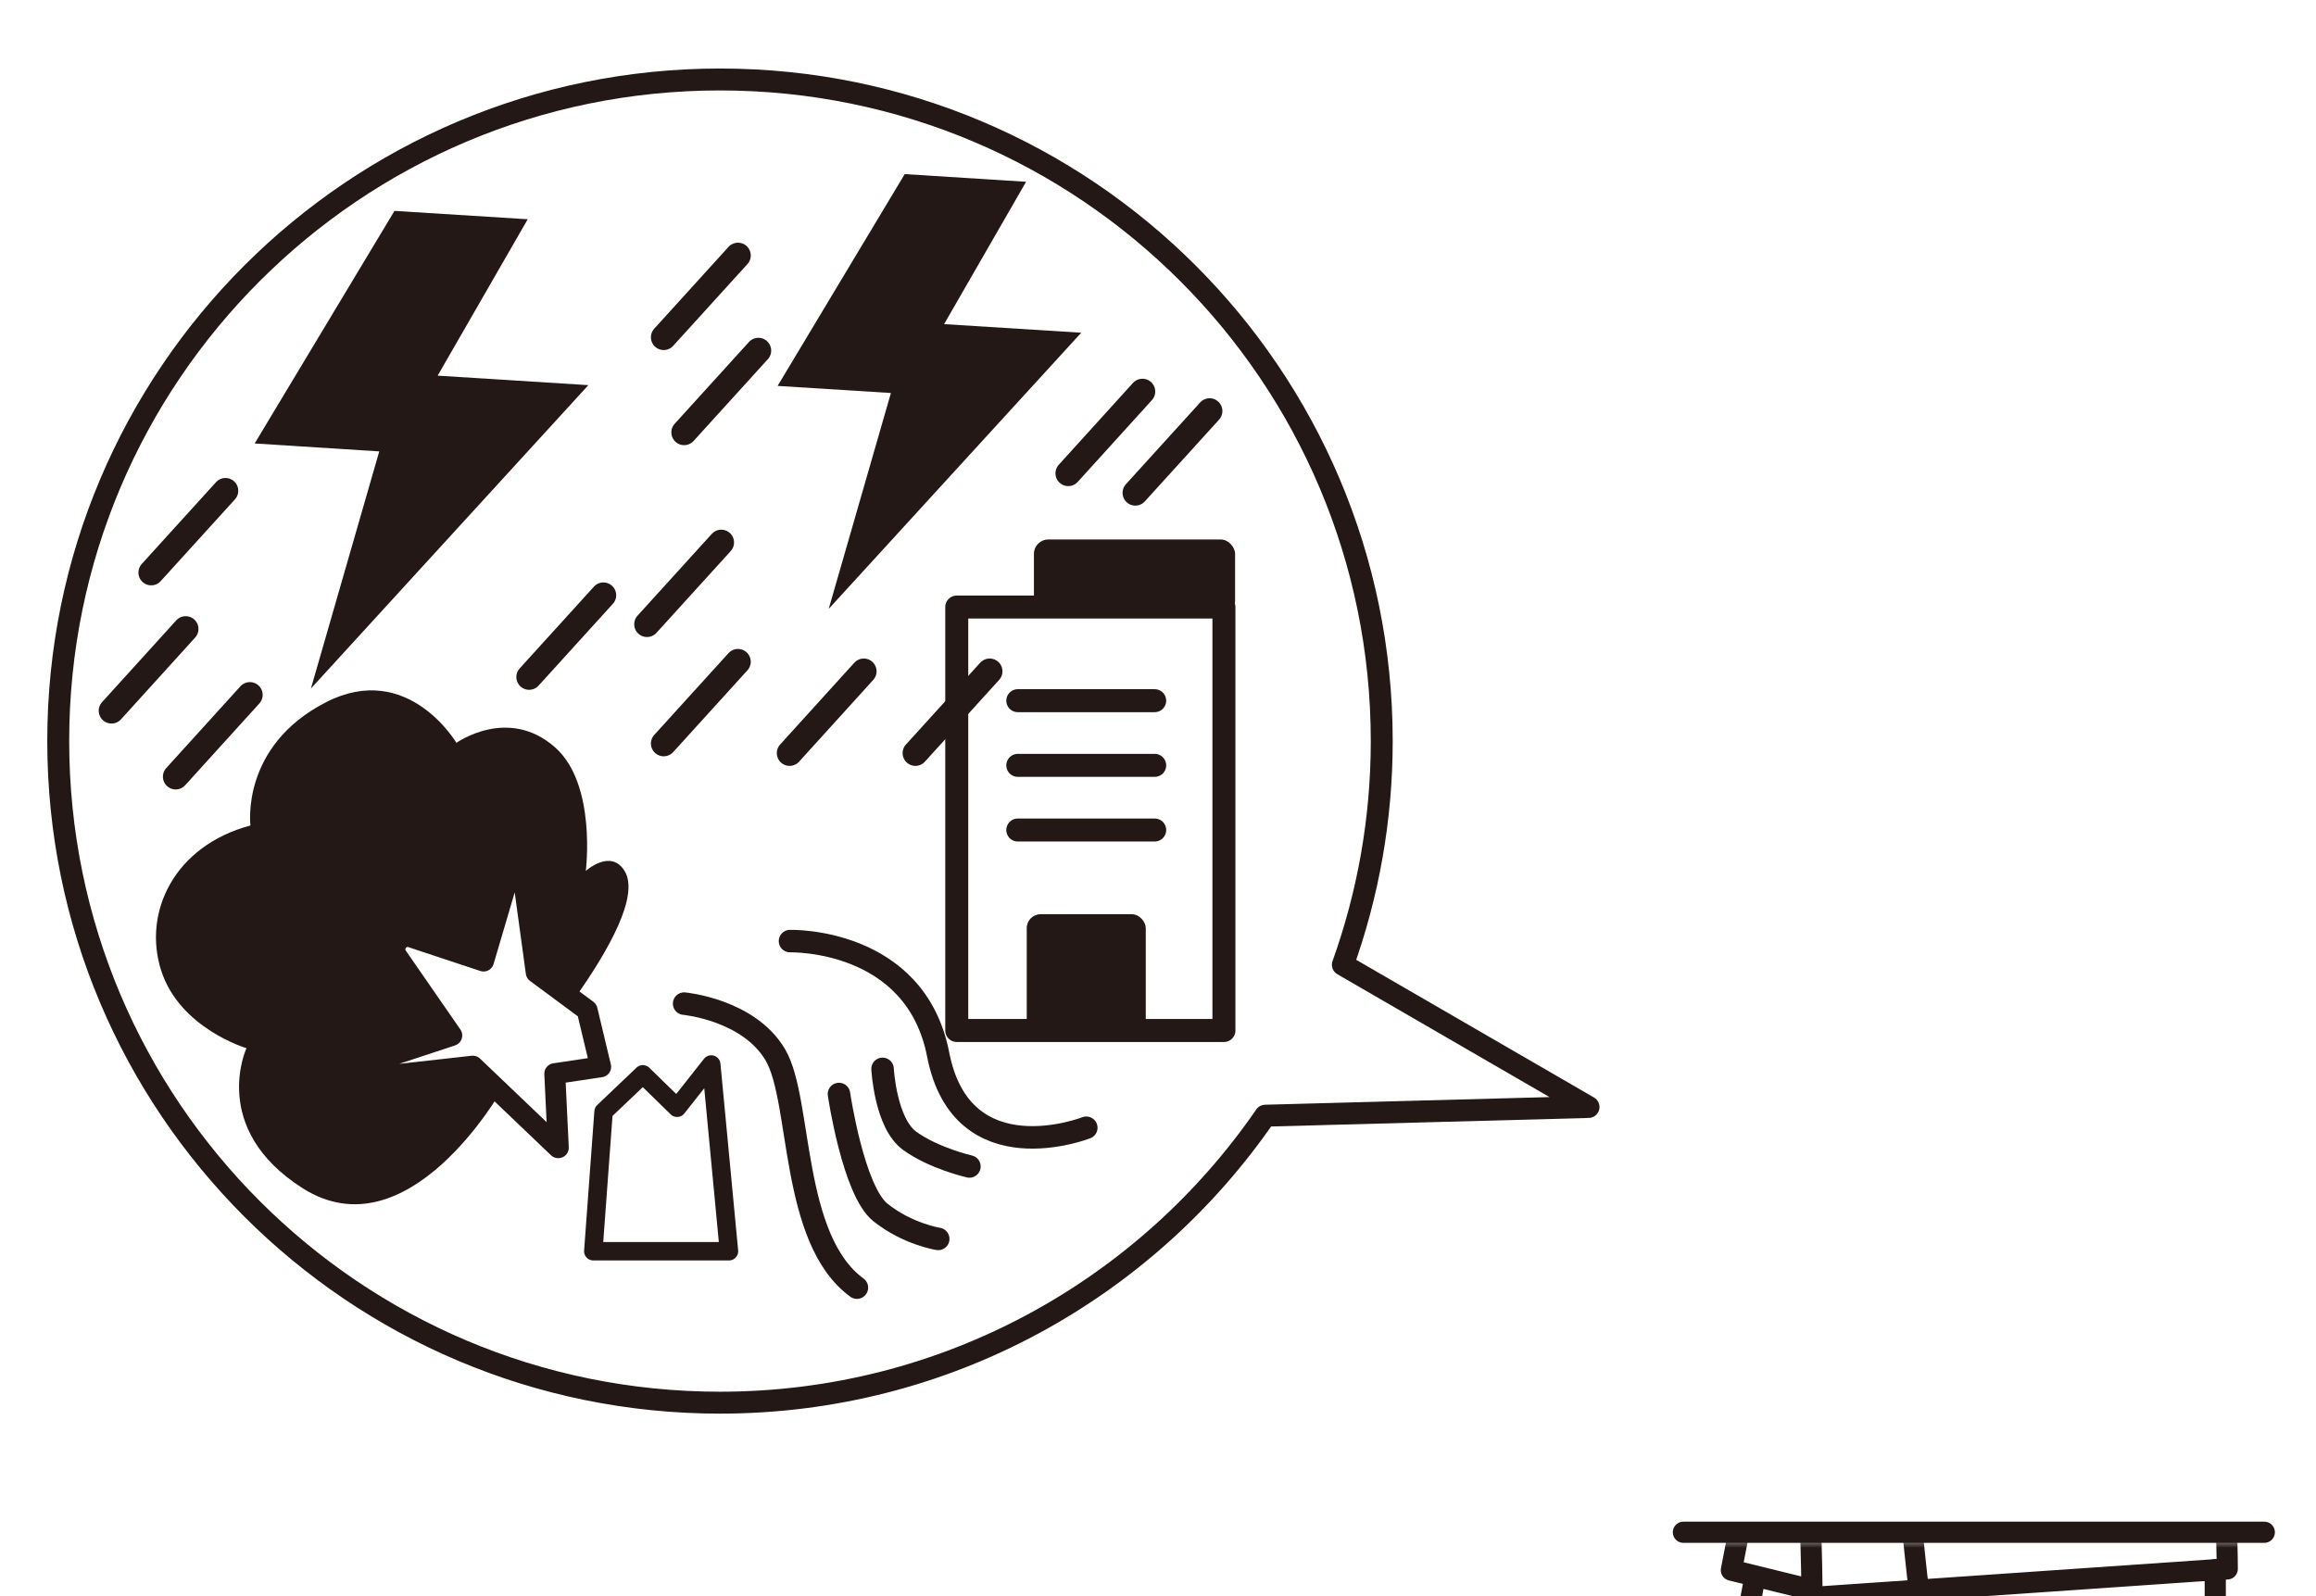 <?xml version="1.0" encoding="UTF-8"?><svg xmlns="http://www.w3.org/2000/svg" xmlns:xlink="http://www.w3.org/1999/xlink" viewBox="0 0 280 193"><defs><style>.cls-1{stroke-width:2.78px;}.cls-1,.cls-2,.cls-3,.cls-4,.cls-5,.cls-6,.cls-7,.cls-8,.cls-9,.cls-10,.cls-11{fill:#fff;}.cls-1,.cls-3,.cls-4,.cls-5,.cls-6,.cls-12,.cls-7,.cls-13,.cls-8,.cls-9,.cls-10,.cls-11,.cls-14{stroke:#231815;stroke-linecap:round;stroke-linejoin:round;}.cls-3,.cls-12{stroke-width:1.92px;}.cls-4{stroke-width:2.72px;}.cls-5,.cls-13{stroke-width:2.56px;}.cls-6{stroke-width:3.09px;}.cls-12,.cls-14{fill:none;}.cls-7,.cls-14{stroke-width:2.78px;}.cls-13,.cls-15{fill:#231815;}.cls-8{stroke-width:2.23px;}.cls-9{stroke-width:2.53px;}.cls-10{stroke-width:2.65px;}.cls-16{filter:url(#luminosity-noclip-2);}.cls-17{mask:url(#mask);}.cls-11{stroke-width:2.46px;}</style><filter id="luminosity-noclip-2" x="190.77" y="77.64" width="87.35" height="129.95" color-interpolation-filters="sRGB" filterUnits="userSpaceOnUse"><feFlood flood-color="#fff" result="bg"/><feBlend in="SourceGraphic" in2="bg"/></filter><mask id="mask" x="190.77" y="77.64" width="87.35" height="129.95" maskUnits="userSpaceOnUse"><g class="cls-16"><rect class="cls-15" x="198.11" y="186.19" width="80.01" height="21.4"/></g></mask></defs><g id="_ース"><rect class="cls-2" x="0" width="280" height="193"/></g><g id="_イヤー_6"><path class="cls-10" d="M192.05,133.85l-29.7-17.2c3.03-8.45,4.7-17.55,4.7-27.04,0-44.18-35.82-80-80-80S7.04,45.42,7.04,89.6s35.82,80,80,80c27.36,0,51.51-13.75,65.93-34.7l39.07-1.05Z"/><g><rect class="cls-7" x="115.67" y="73.4" width="32.3" height="51.2"/><rect class="cls-15" x="124.13" y="110.54" width="14.39" height="14.39" rx="1.68" ry="1.68"/><rect class="cls-15" x="125" y="65.23" width="24.32" height="9.12" rx="1.74" ry="1.74"/><line class="cls-14" x1="123.05" y1="84.72" x2="139.6" y2="84.72"/><line class="cls-14" x1="123.05" y1="92.54" x2="139.6" y2="92.54"/><line class="cls-14" x1="123.05" y1="100.36" x2="139.6" y2="100.36"/></g><g class="cls-17"><g><g><path class="cls-5" d="M220.46,193.06l48.81-3.36c0-12.63-3.21-64.77-22.62-64.7-20.77,.08-20.01-.04-23.33,4.09-7.7,9.55-4.26,46.41-4.26,63.97l-2.67,5.35-5.3-1.94,.86-4.63"/><g><path class="cls-5" d="M213.81,107.03c.49,2.84,1.58,15.08,9.57,18.86,8.8,4.16,17.12,1.11,22.39-6.93"/><path class="cls-15" d="M232.66,107.95c0,.78-.63,1.41-1.41,1.41s-1.41-.63-1.41-1.41c0-.78,.63-1.41,1.41-1.41s1.41,.63,1.41,1.41Z"/><path class="cls-15" d="M220.46,110.1c0,.78-.63,1.41-1.41,1.41s-1.41-.63-1.41-1.41,.63-1.41,1.41-1.41,1.41,.63,1.41,1.41Z"/><path class="cls-5" d="M223.86,113.55s-2.15,3.54,2.08,4.02"/><path class="cls-3" d="M232.66,121.17c-2.83-.58-3.67,.45-4.72,1.02"/><path class="cls-3" d="M219.05,105.3c-.3-.51-2.3-1.76-3.18-1.29"/><path class="cls-3" d="M230.54,102.59s-2.06,1.17-2.07,2.25"/></g><g><polygon class="cls-13" points="199.06 143.59 211.42 144.28 204.41 122.26 192.05 121.57 199.06 143.59"/><ellipse class="cls-2" cx="202.48" cy="125.25" rx=".77" ry="1.1" transform="translate(-34.42 101.52) rotate(-26.02)"/></g><g><path class="cls-5" d="M224.05,149.67l-6.39-3.2s-2.77-8.67-5.43-9.71c-2.66-1.04-1.39,2.08-.81,4.62,.58,2.54,1.39,3.35,0,3.93s-11.09-1.85-12.94-2.08,3.35,9.94,13.63,9.36l7.93,4.62"/><path class="cls-5" d="M252.71,138.12l-5.04,17.4c-.59,2.03-2.85,3.07-4.78,2.19l-20.53-9.42-3.24,10.17,24.16,14.26c4.18,2.46,9.55,1.27,12.28-2.74l7.31-12.45"/><line class="cls-12" x1="206.77" y1="148.85" x2="200.27" y2="147"/></g></g><path class="cls-13" d="M245.12,107.95c-11.46,1.41-18.56-12.57-18.56-12.57l15.47-.97,3.09,13.54Z"/><path class="cls-13" d="M209.58,103.13s-.57,1.43,0,2.69,1.84,1.21,1.84,1.21c3.91-.96,12.63-10.73,12.63-10.73"/><ellipse class="cls-1" cx="246.83" cy="105.99" rx="4.8" ry="11.58"/><path class="cls-11" d="M220.86,99.67l30.73,2.36s.28-6.32,0-7.62c-3.56-16.77-14.15-15.31-26.96-15.54s-15.03,16.51-15.03,16.51"/><rect class="cls-11" x="206.77" y="96.36" width="28.72" height="4.93" rx="2.37" ry="2.37"/><path class="cls-11" d="M231.25,130.08s-2.12,13.99-1.69,17.84"/><path class="cls-11" d="M229.5,166.92s2.21,24.31,2.47,24.93"/><rect class="cls-15" x="219.39" y="84.59" width="3.47" height="8.76" rx=".67" ry=".67" transform="translate(6.05 -13.76) rotate(3.61)"/><rect class="cls-15" x="219.39" y="84.59" width="3.47" height="8.76" rx=".67" ry=".67" transform="translate(323.85 -126.12) rotate(93.61)"/><rect class="cls-11" x="235.84" y="138.12" width="12.03" height="4.27"/><polyline class="cls-5" points="215.87 156.06 209.32 189.85 217.46 191.85"/><line class="cls-5" x1="267.82" y1="189.8" x2="267.82" y2="198.41"/></g></g><g><path class="cls-4" d="M82.71,121.35s7.84,.72,11.05,6.23c3.21,5.52,1.78,22.22,9.84,28.11"/><path class="cls-4" d="M95.51,113.79s15.16-.43,17.91,13.71c2.87,14.76,17.91,8.86,17.91,8.86"/><path class="cls-4" d="M101.43,132.28s1.72,11.69,5.01,14.32,6.99,3.2,6.99,3.2"/><path class="cls-4" d="M106.7,129.24s.34,6.57,3.28,8.7c2.95,2.13,7.22,3.1,7.22,3.1"/></g><line class="cls-6" x1="27.26" y1="59.34" x2="18.28" y2="69.23"/><line class="cls-6" x1="22.45" y1="76.05" x2="13.48" y2="85.94"/><line class="cls-6" x1="30.21" y1="84.02" x2="21.24" y2="93.91"/><line class="cls-6" x1="119.65" y1="81.17" x2="110.67" y2="91.06"/><line class="cls-6" x1="89.22" y1="80.01" x2="80.24" y2="89.9"/><line class="cls-6" x1="104.43" y1="81.17" x2="95.46" y2="91.06"/><line class="cls-6" x1="87.2" y1="65.59" x2="78.22" y2="75.48"/><line class="cls-6" x1="72.95" y1="71.97" x2="63.97" y2="81.86"/><line class="cls-6" x1="89.22" y1="30.89" x2="80.24" y2="40.78"/><line class="cls-6" x1="91.69" y1="42.39" x2="82.71" y2="52.28"/><line class="cls-6" x1="146.24" y1="49.7" x2="137.26" y2="59.59"/><line class="cls-6" x1="138.12" y1="47.34" x2="129.15" y2="57.23"/><polygon class="cls-15" points="109.38 21.05 124.05 21.98 114.14 39.19 130.72 40.23 100.19 73.62 107.71 47.52 94.01 46.66 109.38 21.05"/><polygon class="cls-15" points="47.69 25.5 63.8 26.51 52.91 45.42 71.13 46.57 37.59 83.25 45.85 54.58 30.79 53.62 47.69 25.5"/><g><path class="cls-15" d="M60.63,131.82s-11.29,20.01-24.09,11.82c-11.27-7.21-6.74-16.9-6.74-16.9,0,0-8.06-2.39-10.31-9.38s1.52-15.07,10.79-17.55c0,0-1.25-9.58,9.13-14.9,9.89-5.07,15.77,4.91,15.77,4.91,0,0,6.24-4.47,11.92,.54,5.06,4.46,3.72,14.95,3.72,14.95,0,0,3.01-2.74,4.69,0,3.64,5.94-14.89,26.49-14.89,26.49Z"/><polygon class="cls-8" points="72.97 134.42 71.73 151.29 88.13 151.29 85.99 128.71 81.86 133.94 77.72 129.9 72.97 134.42"/><path class="cls-9" d="M67.5,138.77l-.43-8.95,5.55-.83-1.64-6.85-6.15-4.55-1.54-11.25c-.14-1.03-1.58-1.14-1.88-.14l-2.95,10-8.69-2.88c-1.4-.46-2.59,1.12-1.75,2.34l6.6,9.54-11.23,3.71c-.85,.28-.62,1.54,.27,1.51l13.5-1.51,10.33,9.86Z"/></g><line class="cls-5" x1="203.52" y1="185.27" x2="273.75" y2="185.27"/></g></svg>